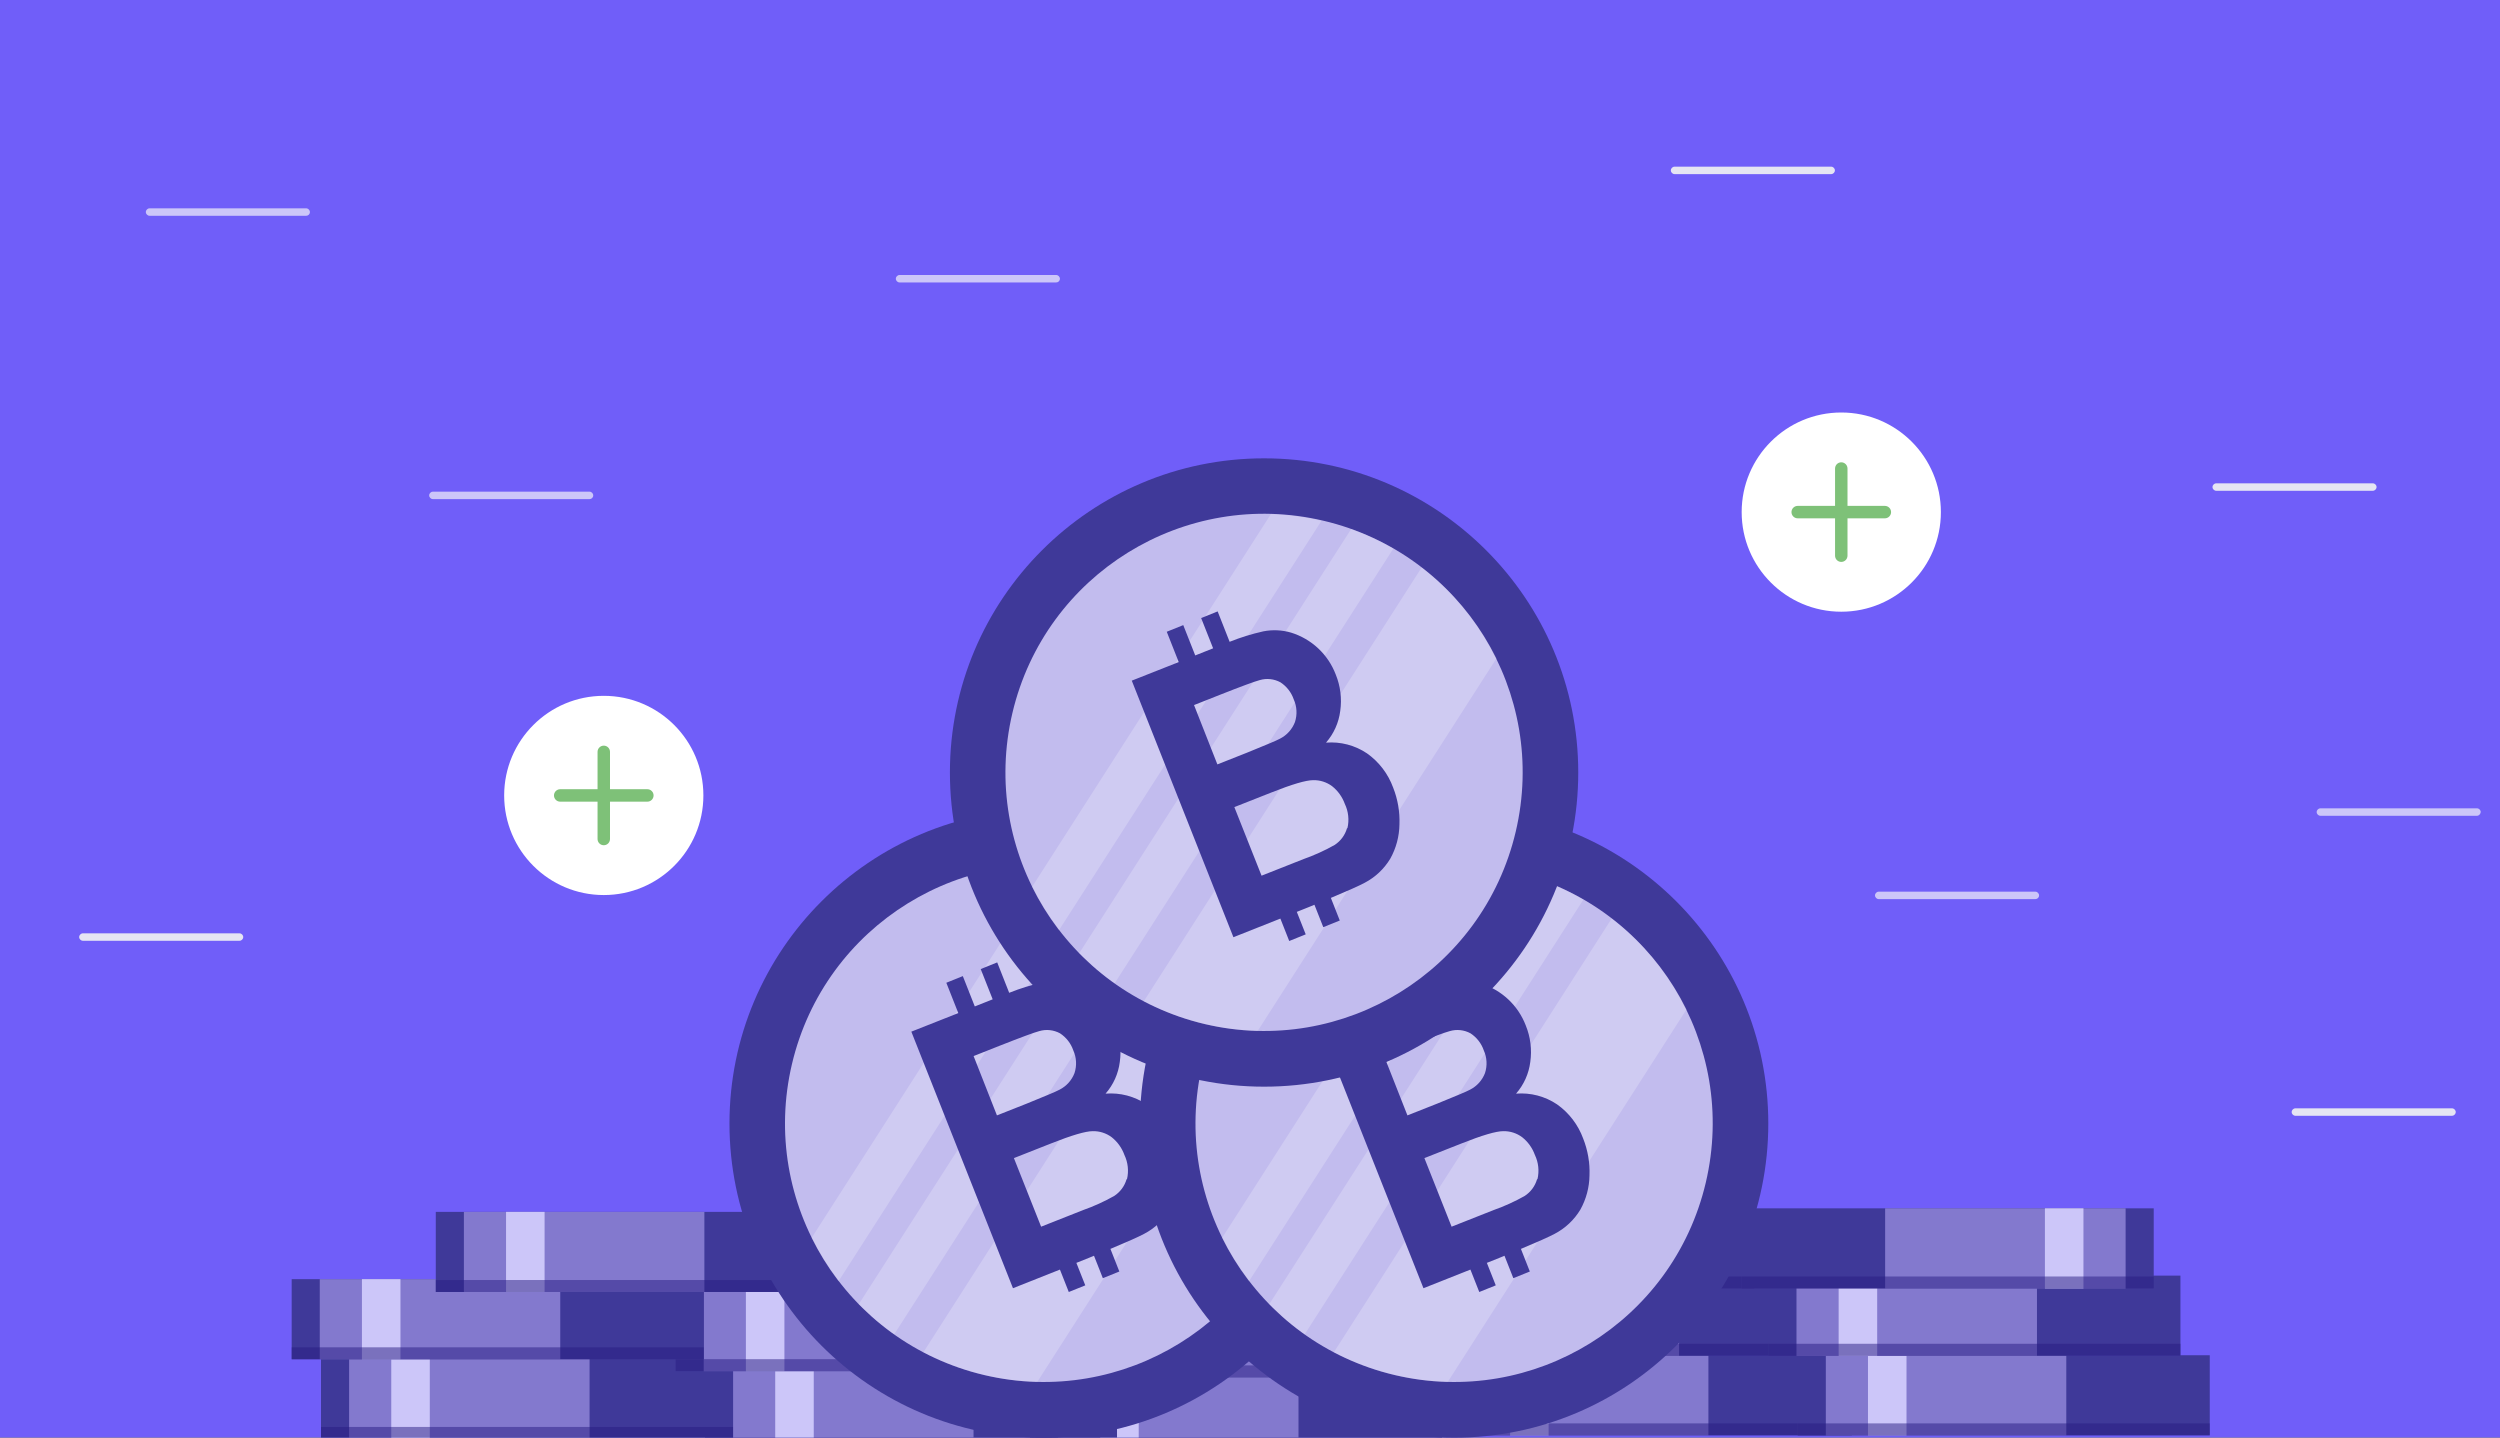 <?xml version="1.0" encoding="UTF-8"?> <svg xmlns="http://www.w3.org/2000/svg" width="600" height="345" viewBox="0 0 600 345" fill="none"><rect x="0" y="0" width="600" height="345" fill="#333333" stroke="none"/><g clip-path="url(#clip0)"><rect width="600" height="345" fill="#705EF9"></rect><path d="M594.483 195.787H556.894C556.417 195.787 556 195.37 556 194.894C556 194.417 556.417 194 556.894 194H594.483C594.959 194 595.376 194.417 595.376 194.894C595.317 195.37 594.959 195.787 594.483 195.787Z" fill="#CCC6F9"></path><path d="M588.483 267.787H550.894C550.417 267.787 550 267.37 550 266.894C550 266.417 550.417 266 550.894 266H588.483C588.959 266 589.376 266.417 589.376 266.894C589.376 267.37 588.959 267.787 588.483 267.787Z" fill="#E5E5F3"></path><path d="M439.483 41.787H401.894C401.417 41.787 401 41.37 401 40.894C401 40.417 401.417 40 401.894 40H439.483C439.959 40 440.376 40.417 440.376 40.894C440.376 41.37 439.959 41.787 439.483 41.787Z" fill="#E5E5F3"></path><path d="M57.483 225.787H19.894C19.417 225.787 19 225.37 19 224.894C19 224.417 19.417 224 19.894 224H57.483C57.959 224 58.376 224.417 58.376 224.894C58.376 225.37 57.959 225.787 57.483 225.787Z" fill="#E5E5F3"></path><path d="M569.483 117.787H531.894C531.417 117.787 531 117.37 531 116.894C531 116.417 531.417 116 531.894 116H569.483C569.959 116 570.376 116.417 570.376 116.894C570.376 117.37 569.959 117.787 569.483 117.787Z" fill="#E5E5F3"></path><path d="M488.483 215.787H450.894C450.417 215.787 450 215.37 450 214.894C450 214.417 450.417 214 450.894 214H488.483C488.959 214 489.376 214.417 489.376 214.894C489.376 215.43 488.959 215.787 488.483 215.787Z" fill="#CCC6F9"></path><path d="M253.483 67.787H215.894C215.417 67.787 215 67.37 215 66.894C215 66.417 215.417 66 215.894 66H253.483C253.959 66 254.376 66.417 254.376 66.894C254.376 67.43 253.959 67.787 253.483 67.787Z" fill="#CCC6F9"></path><path d="M141.483 119.787H103.894C103.417 119.787 103 119.37 103 118.894C103 118.417 103.417 118 103.894 118H141.483C141.959 118 142.376 118.417 142.376 118.894C142.376 119.43 141.959 119.787 141.483 119.787Z" fill="#CCC6F9"></path><path d="M73.483 51.787H35.894C35.417 51.787 35 51.37 35 50.894C35 50.417 35.417 50 35.894 50H73.483C73.959 50 74.376 50.417 74.376 50.894C74.376 51.43 73.959 51.787 73.483 51.787Z" fill="#CCC6F9"></path><circle cx="144.906" cy="190.906" r="23.906" transform="rotate(-180 144.906 190.906)" fill="white"></circle><path d="M146.4 201.365L146.4 192.4L155.365 192.4C155.762 192.4 156.142 192.243 156.422 191.963C156.702 191.683 156.859 191.303 156.859 190.906C156.859 190.51 156.702 190.13 156.422 189.85C156.142 189.57 155.762 189.412 155.365 189.412L146.4 189.412L146.4 180.447C146.4 180.051 146.243 179.671 145.963 179.391C145.683 179.111 145.303 178.953 144.906 178.953C144.51 178.953 144.13 179.111 143.85 179.391C143.57 179.671 143.412 180.051 143.412 180.447L143.412 189.412L134.447 189.412C134.051 189.412 133.671 189.57 133.391 189.85C133.111 190.13 132.953 190.51 132.953 190.906C132.953 191.303 133.111 191.683 133.391 191.963C133.671 192.243 134.051 192.4 134.447 192.4L143.412 192.4L143.412 201.365C143.412 201.762 143.57 202.142 143.85 202.422C144.13 202.702 144.51 202.859 144.906 202.859C145.303 202.859 145.683 202.702 145.963 202.422C146.243 202.142 146.4 201.762 146.4 201.365Z" fill="#7EC178"></path><circle cx="441.906" cy="122.906" r="23.906" transform="rotate(-180 441.906 122.906)" fill="white"></circle><path d="M443.4 133.365L443.4 124.4L452.365 124.4C452.762 124.4 453.142 124.243 453.422 123.963C453.702 123.683 453.859 123.303 453.859 122.906C453.859 122.51 453.702 122.13 453.422 121.85C453.142 121.57 452.762 121.412 452.365 121.412L443.4 121.412L443.4 112.447C443.4 112.051 443.243 111.671 442.963 111.391C442.683 111.111 442.303 110.953 441.906 110.953C441.51 110.953 441.13 111.111 440.85 111.391C440.57 111.671 440.412 112.051 440.412 112.447L440.412 121.412L431.447 121.412C431.051 121.412 430.671 121.57 430.391 121.85C430.111 122.13 429.953 122.51 429.953 122.906C429.953 123.303 430.111 123.683 430.391 123.963C430.671 124.243 431.051 124.4 431.447 124.4L440.412 124.4L440.412 133.365C440.412 133.762 440.57 134.142 440.85 134.422C441.13 134.702 441.51 134.859 441.906 134.859C442.303 134.859 442.683 134.702 442.963 134.422C443.243 134.142 443.4 133.762 443.4 133.365Z" fill="#7EC178"></path><path d="M247.18 349.668H346.073V330.441H247.18V349.668Z" fill="#3F3999"></path><path d="M253.926 349.668H311.641V330.441H253.926V349.668Z" fill="#8379CE"></path><path d="M264.044 349.668H273.292V330.441H264.044V349.668Z" fill="#CCC6F9"></path><path d="M254.22 330.561H353.113V311.334H254.22V330.561Z" fill="#3F3999"></path><path d="M260.966 330.561H318.681V311.334H260.966V330.561Z" fill="#8379CE"></path><path d="M271.084 330.561H280.332V311.334H271.084V330.561Z" fill="#CCC6F9"></path><g style="mix-blend-mode:multiply" opacity="0.5"><path d="M254.22 330.561H353.113V327.69H254.22V330.561Z" fill="#271B81"></path></g><path d="M169.187 348.183H268.081V328.956H169.187V348.183Z" fill="#3F3999"></path><path d="M175.933 348.183H233.648V328.956H175.933V348.183Z" fill="#8379CE"></path><path d="M186.052 348.183H195.299V328.956H186.052V348.183Z" fill="#CCC6F9"></path><path d="M77.039 345.333H175.932V326.106H77.039V345.333Z" fill="#3F3999"></path><path d="M83.785 345.333H141.5V326.106H83.785V345.333Z" fill="#8379CE"></path><path d="M93.903 345.333H103.151V326.106H93.903V345.333Z" fill="#CCC6F9"></path><g style="mix-blend-mode:multiply" opacity="0.5"><path d="M77.039 345.333H175.932V342.461H77.039V345.333Z" fill="#271B81"></path></g><path d="M345.558 344.484H444.451V325.257H345.558V344.484Z" fill="#3F3999"></path><path d="M352.304 344.484H410.019V325.257H352.304V344.484Z" fill="#8379CE"></path><path d="M362.422 344.484H371.669V325.257H362.422V344.484Z" fill="#CCC6F9"></path><g style="mix-blend-mode:multiply" opacity="0.5"><path d="M345.558 344.484H444.451V341.613H345.558V344.484Z" fill="#271B81"></path></g><path d="M431.45 344.484H530.343V325.257H431.45V344.484Z" fill="#3F3999"></path><path d="M438.196 344.484H495.911V325.257H438.196V344.484Z" fill="#8379CE"></path><path d="M448.315 344.484H457.562V325.257H448.315V344.484Z" fill="#CCC6F9"></path><g style="mix-blend-mode:multiply" opacity="0.5"><path d="M431.45 344.484H530.343V341.613H431.45V344.484Z" fill="#271B81"></path></g><path d="M247.18 311.453H346.073V292.227H247.18V311.453Z" fill="#3F3999"></path><path d="M253.926 311.453H311.641V292.227H253.926V311.453Z" fill="#8379CE"></path><path d="M264.045 311.453H273.292V292.227H264.045V311.453Z" fill="#CCC6F9"></path><g style="mix-blend-mode:multiply" opacity="0.5"><path d="M247.18 311.453H346.073V308.582H247.18V311.453Z" fill="#271B81"></path></g><path d="M162.148 329.075H261.042V309.848H162.148V329.075Z" fill="#3F3999"></path><path d="M168.894 329.075H226.609V309.848H168.894V329.075Z" fill="#8379CE"></path><path d="M179.013 329.075H188.26V309.848H179.013V329.075Z" fill="#CCC6F9"></path><g style="mix-blend-mode:multiply" opacity="0.5"><path d="M162.148 329.075H261.042V326.204H162.148V329.075Z" fill="#271B81"></path></g><path d="M70 326.225H168.893V306.998H70V326.225Z" fill="#3F3999"></path><path d="M76.746 326.225H134.461V306.998H76.746V326.225Z" fill="#8379CE"></path><path d="M86.864 326.225H96.112V306.998H86.864V326.225Z" fill="#CCC6F9"></path><g style="mix-blend-mode:multiply" opacity="0.5"><path d="M70 326.225H168.893V323.354H70V326.225Z" fill="#271B81"></path></g><path d="M338.518 325.376H437.411V306.149H338.518V325.376Z" fill="#3F3999"></path><path d="M345.264 325.376H402.979V306.149H345.264V325.376Z" fill="#8379CE"></path><path d="M355.382 325.376H364.63V306.149H355.382V325.376Z" fill="#CCC6F9"></path><g style="mix-blend-mode:multiply" opacity="0.5"><path d="M338.518 325.376H437.411V322.505H338.518V325.376Z" fill="#271B81"></path></g><path d="M424.411 325.376H523.304V306.149H424.411V325.376Z" fill="#3F3999"></path><path d="M431.157 325.376H488.872V306.149H431.157V325.376Z" fill="#8379CE"></path><path d="M441.275 325.376H450.523V306.149H441.275V325.376Z" fill="#CCC6F9"></path><g style="mix-blend-mode:multiply" opacity="0.5"><path d="M424.411 325.376H523.304V322.505H424.411V325.376Z" fill="#271B81"></path></g><path d="M104.589 310.075H203.482V290.849H104.589V310.075Z" fill="#3F3999"></path><path d="M111.335 310.075H169.05V290.849H111.335V310.075Z" fill="#8379CE"></path><path d="M121.453 310.075H130.701V290.849H121.453V310.075Z" fill="#CCC6F9"></path><g style="mix-blend-mode:multiply" opacity="0.5"><path d="M104.589 310.075H203.482V307.204H104.589V310.075Z" fill="#271B81"></path></g><path d="M322.107 309.227H421V290H322.107V309.227Z" fill="#3F3999"></path><path d="M328.853 309.227H386.568V290H328.853V309.227Z" fill="#8379CE"></path><path d="M338.971 309.227H348.219V290H338.971V309.227Z" fill="#CCC6F9"></path><g style="mix-blend-mode:multiply" opacity="0.5"><path d="M322.107 309.227H421V306.356H322.107V309.227Z" fill="#271B81"></path></g><path d="M516.893 309.227H418V290H516.893V309.227Z" fill="#3F3999"></path><path d="M510.147 309.227H452.432V290H510.147V309.227Z" fill="#8379CE"></path><path d="M500.029 309.227H490.781V290H500.029V309.227Z" fill="#CCC6F9"></path><g style="mix-blend-mode:multiply" opacity="0.5"><path d="M516.893 309.227H418V306.356H516.893V309.227Z" fill="#271B81"></path></g><path d="M250.474 345.043C292.117 345.043 325.876 311.284 325.876 269.642C325.876 227.999 292.117 194.241 250.474 194.241C208.831 194.241 175.073 227.999 175.073 269.642C175.073 311.284 208.831 345.043 250.474 345.043Z" fill="#3F3999"></path><path d="M310.864 283.866C318.736 250.511 298.079 217.089 264.723 209.216C231.368 201.344 197.946 222.002 190.073 255.357C182.2 288.712 202.858 322.134 236.214 330.007C269.569 337.879 302.991 317.221 310.864 283.866Z" fill="#C2BCEE"></path><path opacity="0.22" d="M271.372 211.212L206.108 313.003C208.713 315.672 211.556 318.098 214.601 320.251L281.493 215.906C278.269 214.037 274.881 212.466 271.372 211.212V211.212ZM288.278 220.456L221.61 324.545C230.049 328.996 239.403 331.433 248.941 331.665L306.239 242.263C302.002 233.714 295.857 226.253 288.278 220.456V220.456ZM252.07 207.684L194.789 297.086C196.599 300.753 198.765 304.234 201.255 307.479L264.252 209.232C260.254 208.3 256.174 207.765 252.07 207.636V207.684Z" fill="white"></path><path d="M275.171 265.045C272.279 263.099 268.811 262.193 265.337 262.475C267.21 260.334 268.4 257.682 268.753 254.859C269.173 251.899 268.798 248.879 267.668 246.111C266.76 243.735 265.324 241.596 263.468 239.856C261.612 238.116 259.385 236.821 256.955 236.069C254.787 235.434 252.499 235.33 250.282 235.766C247.526 236.383 244.825 237.221 242.204 238.272L239.33 230.976L235.371 232.573L238.245 239.837L233.95 241.545L231.076 234.265L227.117 235.862L229.991 243.141L218.72 247.596L243.114 309.171L254.385 304.701L256.508 310.081L260.467 308.485L258.328 303.089L261.521 301.812L262.559 301.38L264.682 306.761L268.641 305.164L266.502 299.736C270.589 298.028 273.303 296.815 274.58 296.128C277.143 294.795 279.287 292.778 280.775 290.301C282.171 287.789 282.923 284.969 282.962 282.095C283.076 279.074 282.56 276.062 281.445 273.251C280.234 269.943 278.046 267.081 275.171 265.045ZM233.663 253.455L239.953 250.964C245.125 248.921 248.27 247.771 249.42 247.468C251.084 246.976 252.876 247.166 254.401 247.995C255.893 248.968 257.017 250.412 257.594 252.098C258.364 253.813 258.467 255.754 257.881 257.542C257.227 259.253 255.966 260.662 254.337 261.501C253.347 262.044 250.729 263.097 246.45 264.853L239.266 267.695L233.663 253.455ZM270.382 283.005C269.905 284.671 268.838 286.107 267.38 287.044C265.023 288.372 262.555 289.494 260.004 290.397L249.867 294.404L243.337 277.944L252.198 274.448C257.179 272.469 260.537 271.479 262.271 271.479C263.902 271.445 265.498 271.956 266.805 272.931C268.196 274.037 269.252 275.507 269.855 277.178C270.721 278.993 270.941 281.049 270.477 283.005H270.382Z" fill="#3F3999"></path><path d="M348.991 345.043C390.634 345.043 424.392 311.284 424.392 269.642C424.392 227.999 390.634 194.241 348.991 194.241C307.348 194.241 273.589 227.999 273.589 269.642C273.589 311.284 307.348 345.043 348.991 345.043Z" fill="#3F3999"></path><path d="M409.38 283.866C417.253 250.511 396.595 217.089 363.24 209.216C329.884 201.344 296.462 222.002 288.59 255.357C280.717 288.712 301.375 322.134 334.73 330.007C368.086 337.879 401.508 317.221 409.38 283.866Z" fill="#C2BCEE"></path><path opacity="0.22" d="M369.888 211.212L304.625 313.003C307.23 315.672 310.072 318.098 313.118 320.251L380.01 215.906C376.786 214.037 373.398 212.466 369.888 211.212V211.212ZM386.795 220.456L320.126 324.545C328.565 328.996 337.92 331.433 347.458 331.665L404.755 242.263C400.519 233.714 394.374 226.253 386.795 220.456V220.456ZM350.587 207.684L293.306 297.086C295.116 300.753 297.282 304.234 299.771 307.479L362.768 209.232C358.77 208.3 354.69 207.765 350.587 207.636V207.684Z" fill="white"></path><path d="M373.688 265.045C370.795 263.099 367.328 262.193 363.853 262.475C365.726 260.334 366.916 257.682 367.27 254.859C367.689 251.899 367.315 248.879 366.184 246.111C365.277 243.735 363.841 241.596 361.985 239.856C360.129 238.116 357.902 236.821 355.472 236.069C353.304 235.434 351.015 235.33 348.799 235.766C346.043 236.383 343.341 237.221 340.72 238.272L337.847 230.976L333.888 232.573L336.761 239.837L332.467 241.545L329.593 234.265L325.634 235.862L328.507 243.141L317.236 247.596L341.63 309.171L352.901 304.701L355.025 310.081L358.984 308.485L356.845 303.089L360.038 301.812L361.075 301.38L363.199 306.761L367.158 305.164L365.019 299.736C369.106 298.028 371.82 296.815 373.097 296.128C375.66 294.795 377.804 292.778 379.291 290.301C380.688 287.789 381.439 284.969 381.478 282.095C381.593 279.074 381.076 276.062 379.962 273.251C378.751 269.943 376.563 267.081 373.688 265.045ZM332.179 253.455L338.469 250.964C343.642 248.921 346.787 247.771 347.936 247.468C349.601 246.976 351.393 247.166 352.917 247.995C354.41 248.968 355.534 250.412 356.11 252.098C356.881 253.813 356.983 255.754 356.398 257.542C355.744 259.253 354.482 260.662 352.854 261.501C351.864 262.044 349.246 263.097 344.967 264.853L337.783 267.695L332.179 253.455ZM368.898 283.005C368.421 284.671 367.354 286.107 365.897 287.044C363.539 288.372 361.072 289.494 358.521 290.397L348.383 294.404L341.854 277.944L350.714 274.448C355.695 272.469 359.053 271.479 360.788 271.479C362.419 271.445 364.015 271.956 365.322 272.931C366.713 274.037 367.768 275.507 368.371 277.178C369.238 278.993 369.457 281.049 368.994 283.005H368.898Z" fill="#3F3999"></path><path d="M303.379 260.802C345.022 260.802 378.78 227.044 378.78 185.401C378.78 143.758 345.022 110 303.379 110C261.736 110 227.978 143.758 227.978 185.401C227.978 227.044 261.736 260.802 303.379 260.802Z" fill="#3F3999"></path><path d="M363.769 199.626C371.641 166.27 350.983 132.849 317.628 124.976C284.272 117.104 250.85 137.761 242.978 171.117C235.105 204.472 255.763 237.894 289.119 245.766C322.474 253.639 355.896 232.981 363.769 199.626Z" fill="#C2BCEE"></path><path opacity="0.22" d="M324.277 126.972L259.013 228.762C261.618 231.432 264.461 233.858 267.506 236.01L334.398 131.665C331.174 129.797 327.786 128.226 324.277 126.972V126.972ZM341.183 136.215L274.515 240.305C282.954 244.756 292.308 247.193 301.846 247.425L359.143 158.023C354.907 149.474 348.762 142.012 341.183 136.215V136.215ZM304.975 123.444L247.694 212.846C249.504 216.513 251.67 219.994 254.16 223.239L317.156 124.992C313.159 124.06 309.078 123.525 304.975 123.396V123.444Z" fill="white"></path><path d="M328.076 180.805C325.183 178.859 321.716 177.953 318.241 178.234C320.114 176.094 321.304 173.442 321.658 170.619C322.078 167.658 321.703 164.639 320.572 161.871C319.665 159.494 318.229 157.356 316.373 155.616C314.517 153.876 312.29 152.581 309.86 151.829C307.692 151.194 305.403 151.09 303.187 151.526C300.431 152.143 297.73 152.981 295.109 154.032L292.235 146.736L288.276 148.333L291.149 155.597L286.855 157.305L283.981 150.025L280.022 151.621L282.896 158.901L271.625 163.355L296.019 224.931L307.29 220.461L309.413 225.841L313.372 224.245L311.233 218.849L314.426 217.571L315.464 217.14L317.587 222.52L321.546 220.924L319.407 215.496C323.494 213.788 326.208 212.574 327.485 211.888C330.048 210.555 332.192 208.538 333.679 206.061C335.076 203.549 335.828 200.729 335.867 197.855C335.981 194.834 335.464 191.821 334.35 189.011C333.139 185.702 330.951 182.84 328.076 180.805ZM286.567 169.214L292.858 166.724C298.03 164.68 301.175 163.531 302.325 163.228C303.989 162.736 305.781 162.925 307.306 163.755C308.798 164.728 309.922 166.172 310.499 167.857C311.269 169.573 311.371 171.514 310.786 173.301C310.132 175.012 308.87 176.422 307.242 177.261C306.252 177.803 303.634 178.857 299.355 180.613L292.171 183.455L286.567 169.214ZM323.286 198.765C322.81 200.431 321.743 201.867 320.285 202.804C317.928 204.132 315.46 205.254 312.909 206.157L302.772 210.164L296.242 193.704L305.103 190.208C310.084 188.228 313.441 187.239 315.176 187.239C316.807 187.205 318.403 187.716 319.71 188.691C321.101 189.797 322.156 191.267 322.759 192.938C323.626 194.752 323.845 196.808 323.382 198.765H323.286Z" fill="#3F3999"></path></g><defs><clipPath id="clip0"><rect width="600" height="345" fill="white"></rect></clipPath></defs></svg> 